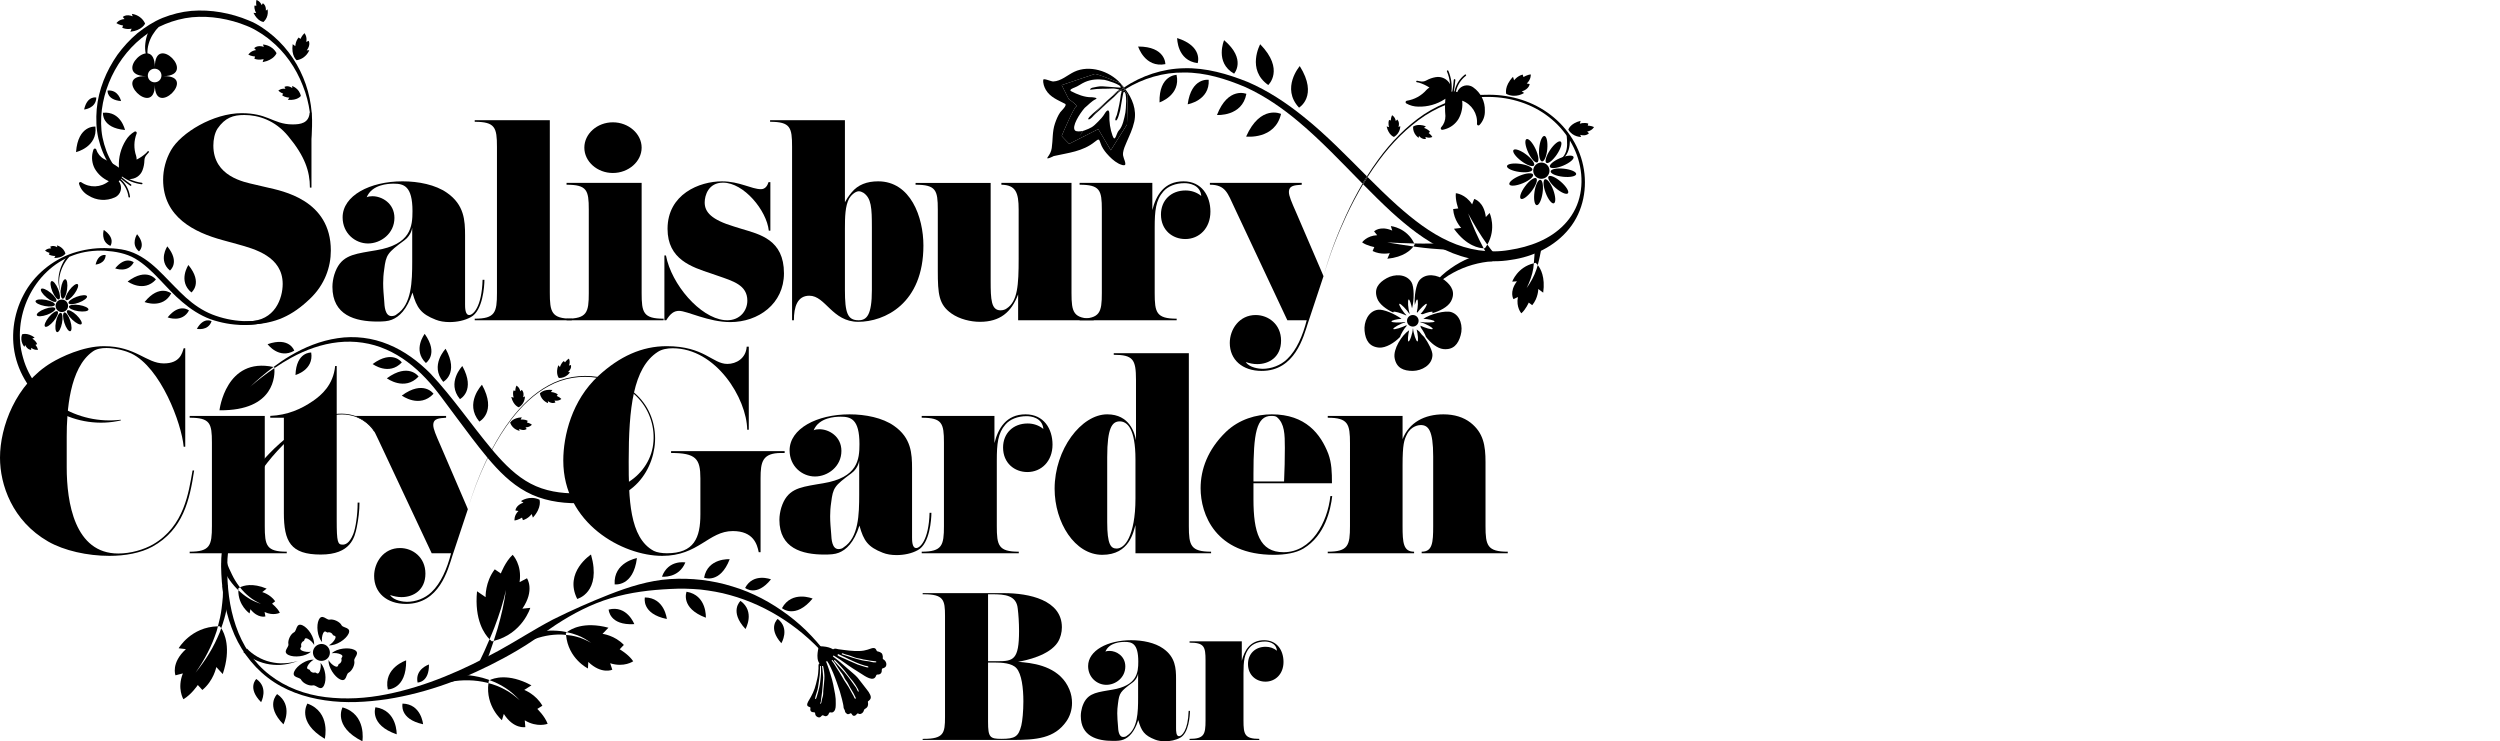 <?xml version="1.0" encoding="UTF-8"?> <svg xmlns="http://www.w3.org/2000/svg" xmlns:xlink="http://www.w3.org/1999/xlink" version="1.1" id="Layer_1" x="0px" y="0px" width="516px" height="153px" viewBox="0 0 516 153" style="enable-background:new 0 0 516 153;" xml:space="preserve"> <g> <defs> <rect id="SVGID_1_" width="329" height="153"></rect> </defs> <clipPath id="SVGID_00000011004200635433883250000005382819510214252962_"> <use xlink:href="#SVGID_1_" style="overflow:visible;"></use> </clipPath> <g style="clip-path:url(#SVGID_00000011004200635433883250000005382819510214252962_);"> <path d="M50.09,66.478c0.316,0.026,0.449-0.175,1.121-0.175c5.617,0,7.136-4.837,7.136-7.694c0-5.659-5.778-7.223-9.288-8.193 l-3.131-0.862c-5.725-1.563-12.259-4.689-12.259-12.45c0-2.048,0.54-4.204,1.62-6.09c2.051-3.611,8.748-7.654,14.581-7.654 c2.538,0,4.158,0.485,5.508,1.024c1.619,0.646,2.915,1.294,5.022,1.294c1.674,0,3.348-0.27,3.51-2.426h0.377V38.72h-0.323 c0-3.341-1.026-6.467-4.483-10.618c-2.7-3.288-6.157-4.366-9.073-4.366c-2.268,0-3.942,0.539-5.508,2.803 c-0.595,0.916-0.864,2.264-0.864,3.504c0,6.414,6.426,7.545,8.479,8.03l2.538,0.594c3.24,0.754,13.231,2.587,13.231,13.043 c0,3.395-1.243,7.061-4.32,9.971c-3.727,3.557-7.123,5.055-12.033,5.295c-0.767,0.037-1.939,0.071-2.571,0.018"></path> <path d="M95.987,62.651c0,0.862,0,2.372,0.864,2.372c0.756,0,2.592-1.564,2.755-7.277h0.378c0,1.294-0.323,6.415-2.807,7.708 c-1.243,0.701-2.862,1.024-4.374,1.024c-1.081,0-2.053-0.162-2.862-0.485c-3.025-1.185-3.943-2.425-4.807-5.605 c-1.133,3.557-2.753,5.013-4.266,5.605c-0.81,0.324-1.782,0.377-2.969,0.377c-4.59,0-9.288-1.294-9.288-7.168 c0-0.862,0.161-1.725,0.378-2.479c1.188-3.826,3.618-4.205,7.345-4.851l1.296-0.216c7.183-1.185,7.506-4.904,7.506-8.085 c0-5.229-1.835-5.66-3.887-5.66c-1.134,0-4.483,0.162-5.563,2.804c0.325-0.162,0.757-0.216,1.188-0.216 c1.944,0,4.536,1.455,4.536,4.474c0,3.234-2.809,5.282-5.455,5.282c-2.646,0-5.239-2.102-5.239-5.39 c0-4.473,5.617-7.438,12.367-7.438c3.294,0,6.804,0.7,9.18,2.371c3.564,2.479,3.727,5.714,3.727,8.786v14.068H95.987z M79.3,55.59 c-0.162,1.079-0.216,1.995-0.216,2.857c0,1.24,0.109,2.371,0.216,3.665c0.054,1.079,0.162,3.126,1.512,3.126 c0.378,0,0.811-0.108,1.081-0.377c3.079-1.995,3.187-6.791,3.187-10.888v-6.953c-0.216,1.294-1.081,2.21-1.621,2.587 C79.948,52.193,79.679,52.57,79.3,55.59L79.3,55.59z"></path> <path d="M118.017,66.1H97.983v-0.323c4.212,0,4.589-1.294,4.589-5.282V30.312c0-3.989-0.378-5.174-4.589-5.174v-0.323h15.499 v35.573c0,3.989,0.323,5.39,4.535,5.39V66.1z"></path> <path d="M136.971,66.1h-20.034v-0.323c4.212,0,4.588-1.294,4.588-5.282V43.247c0-3.989-0.377-5.12-4.588-5.12V37.75h15.498v22.745 c0,3.989,0.324,5.282,4.536,5.282V66.1z M126.495,25.245c3.24,0,5.94,2.371,5.94,5.229s-2.7,5.229-5.94,5.229 c-3.24,0-5.887-2.372-5.887-5.229C120.608,27.617,123.254,25.245,126.495,25.245z"></path> <path d="M149.476,66.067c0.207,0.022,0.413,0.034,0.617,0.034c2.7,0,4.158-2.048,4.158-4.042c0-3.234-2.971-4.042-6.048-5.12 l-1.403-0.485c-4.051-1.347-9.019-2.91-9.019-9.216c0-7.169,6.587-9.809,11.232-9.809c3.618,0,6.102,1.617,8.047,1.617 c0.918,0,1.35-0.754,1.566-1.456h0.377v10.025h-0.323c-0.432-4.15-5.13-9.918-9.451-9.918c-3.025,0-3.781,2.641-3.781,4.096 c0,1.995,1.404,3.557,6.048,4.959l1.566,0.485c3.727,1.131,8.749,2.21,8.749,9.163c0,6.306-5.292,10.079-11.071,10.079 c-4.536,0-8.911-2.317-10.585-2.317c-1.026,0-1.782,0.538-2.646,1.94h-0.377V52.734h0.323 C138.596,58.737,144.468,65.536,149.476,66.067"></path> <path d="M190.593,50.686c0,12.019-8.046,15.738-13.446,15.738c-5.401,0-6.751-5.389-10.098-5.389 c-2.486,0-3.187,2.318-3.187,5.066h-0.378V30.312c0-3.989-0.325-5.174-4.536-5.174v-0.323h15.444v16.924 c0.379-0.647,0.594-1.079,1.404-2.049c1.297-1.563,3.132-2.263,5.454-2.263C187.947,37.426,190.593,44.809,190.593,50.686 L190.593,50.686z M175.256,40.984c-0.81,1.51-0.864,3.826-0.864,6.145v12.72c0,4.743,0.54,6.252,2.809,6.252 c1.674,0,2.755-1.024,2.755-6.252V46.967c0-4.096-0.109-6.036-1.728-7.168c-0.271-0.162-0.649-0.323-0.973-0.323 c-0.756,0-1.673,0.916-1.998,1.509H175.256z"></path> <path d="M206.523,64.052c0.487,0,0.972-0.162,1.243-0.377c2.268-1.456,2.484-4.797,2.484-10.295V43.247 c0-3.504-0.594-5.066-3.564-5.12V37.75h14.472v22.745c0,3.989,0.379,5.282,4.591,5.282V66.1h-15.607v-5.336 c-1.403,3.72-3.779,5.66-7.885,5.66c-1.89,0-4.212-0.539-5.886-1.725c-2.591-1.832-2.808-3.988-2.808-8.785V43.248 c0-3.989-0.378-5.12-4.589-5.12v-0.377h15.498v20.212c0,3.881,0.109,6.09,2.052,6.09L206.523,64.052z"></path> <path d="M240.111,39.528c-1.567,1.778-1.782,3.988-1.782,7.438v13.529c0,3.989,0.323,5.282,4.535,5.282V66.1H222.83v-0.323 c4.212,0,4.589-1.294,4.589-5.282V43.247c0-3.989-0.378-5.12-4.589-5.12V37.75h15.012v5.605c0.756-3.019,2.43-5.929,6.427-5.929 c3.78,0,5.561,3.018,5.561,6.252c0,3.45-2.322,5.66-5.184,5.66c-2.646,0-5.022-1.832-5.022-5.066c0-2.911,2.053-4.959,5.075-4.959 c1.189,0,2.323,0.377,3.242,1.131c-0.216-2.371-2.592-2.64-3.456-2.64C242.649,37.804,241.028,38.45,240.111,39.528 L240.111,39.528z"></path> <path d="M273.171,57.006l-3.198,9.633c-0.918,2.856-2.701,9.917-9.559,9.917c-3.996,0-6.587-2.318-6.587-5.767 c0-2.803,1.944-5.767,5.346-5.767c2.592,0,5.239,1.886,5.239,5.282c0,3.396-2.485,4.851-4.916,4.851 c-0.81,0-1.566-0.162-2.375-0.432c0.756,1.186,2.809,1.402,3.456,1.402c1.836,0,3.727-0.702,5.076-1.995 c1.944-1.832,3.24-4.85,4.051-8.031h-3.998l-10.962-23.338c-1.35-2.856-1.782-4.635-5.022-4.635V37.75h18.955v0.377 c-1.405,0.108-2.646,0.108-2.646,1.509c0,0.809,0.54,2.049,1.512,4.258l5.401,12.559"></path> <path d="M33.806,75.008c3.348,0,3.781-2.102,4.104-3.125h0.325v20.319h-0.325c-0.431-4.85-4.752-16.331-10.8-19.241 c-0.864-0.432-3.079-1.132-5.13-1.132c-1.027,0-2.053,0.162-2.809,0.7C14.311,75.924,13.77,84.925,13.77,90.1v6.359 c0,7.222,1.62,17.787,10.639,17.787c2.592,0,5.292-0.809,7.183-1.886c6.48-3.774,7.344-10.781,8.154-15.253h0.325 c-0.918,6.09-2.268,12.233-8.641,15.737c-2.375,1.295-5.563,1.886-8.857,1.886c-4.536,0-9.342-1.078-12.636-2.963 C2.538,107.51,0,100.071,0,94.466c0-6.361,3.241-15.2,10.639-19.62c1.89-1.131,6.48-3.395,10.8-3.395 C28.028,71.451,30.187,75.008,33.806,75.008L33.806,75.008z"></path> <path d="M59.185,114.193H39.15v-0.324c4.212,0,4.59-1.293,4.59-5.282V91.339c0-3.988-0.378-5.12-4.59-5.12v-0.377h15.499v22.744 c0,3.99,0.325,5.282,4.536,5.282V114.193L59.185,114.193z"></path> <path d="M58.59,105.838V86.219h-2.809v-0.377c3.564-0.162,6.373-1.402,8.803-3.073c1.728-1.185,4.212-3.288,4.59-7.222h0.323v31.8 c0,4.634,0.216,5.066,1.243,5.066c0.431,0,1.35-0.162,2.159-2.157c0.487-1.185,0.918-3.934,0.918-6.521h0.378 c0,1.67-0.216,3.395-0.541,5.012c-0.431,2.157-1.241,5.713-7.452,5.713s-7.614-2.639-7.614-8.624L58.59,105.838z"></path> <path d="M96.565,105.099l-3.198,9.632c-0.918,2.857-2.7,9.918-9.558,9.918c-3.996,0-6.588-2.318-6.588-5.768 c0-2.802,1.944-5.767,5.346-5.767c2.592,0,5.239,1.887,5.239,5.282c0,3.395-2.484,4.85-4.915,4.85c-0.81,0-1.566-0.162-2.376-0.43 c0.756,1.185,2.809,1.401,3.456,1.401c1.836,0,3.727-0.701,5.076-1.995c1.945-1.832,3.24-4.85,4.051-8.03h-3.997L78.139,90.854 c-0.507-1.071-0.841-1.759-1.133-2.289c-0.115-0.209-0.299-0.351-0.455-0.524c-0.506-0.56-1.145-1.007-1.744-1.42l-1.558-0.779 h18.823v0.377c-1.405,0.108-2.646,0.108-2.646,1.509c0,0.809,0.54,2.049,1.512,4.259l5.401,12.557"></path> <path d="M156.602,113.977c-0.325-1.617-1.081-4.366-5.346-4.366c-5.023,0-7.075,5.12-14.581,5.12 c-8.154,0-20.413-6.683-20.413-19.673c0-5.12,1.783-12.451,7.236-17.464c4.374-4.042,9.019-6.145,14.095-6.145 c7.777,0,9.451,3.665,12.53,3.665c1.835,0,3.834-1.132,3.996-3.557h0.431v17.14h-0.324c-0.108-6.467-6.427-16.816-15.39-16.816 c-1.134,0-2.269,0.216-3.078,0.755c-5.076,3.288-5.995,11.589-5.995,22.584c0,7.492,0.109,15.792,5.184,18.487 c0.648,0.324,1.674,0.486,2.701,0.486c5.617,0,6.912-3.181,6.912-8.031v-7.438c0-4.043-0.918-5.229-6.048-5.229v-0.378h23.438 v0.378h-0.702c-3.889,0-4.266,1.832-4.266,5.229v15.253H156.602L156.602,113.977z"></path> <path d="M188.245,110.743c0,0.862,0,2.371,0.864,2.371c0.756,0,2.592-1.563,2.754-7.277h0.378c0,1.295-0.323,6.415-2.807,7.709 c-1.243,0.7-2.863,1.023-4.374,1.023c-1.081,0-2.053-0.161-2.863-0.485c-3.025-1.186-3.943-2.425-4.807-5.606 c-1.133,3.557-2.753,5.014-4.266,5.606c-0.81,0.325-1.782,0.377-2.969,0.377c-4.591,0-9.288-1.293-9.288-7.167 c0-0.862,0.161-1.725,0.377-2.48c1.189-3.827,3.619-4.204,7.345-4.851l1.296-0.214c7.183-1.186,7.506-4.906,7.506-8.085 c0-5.229-1.835-5.66-3.887-5.66c-1.134,0-4.483,0.162-5.563,2.803c0.325-0.162,0.758-0.216,1.189-0.216 c1.944,0,4.536,1.456,4.536,4.474c0,3.235-2.809,5.282-5.455,5.282s-5.239-2.102-5.239-5.39c0-4.473,5.617-7.438,12.368-7.438 c3.294,0,6.804,0.7,9.18,2.371c3.564,2.479,3.727,5.715,3.727,8.786v14.068H188.245z M171.558,103.682 c-0.162,1.079-0.216,1.995-0.216,2.857c0,1.239,0.108,2.371,0.216,3.664c0.054,1.079,0.162,3.127,1.512,3.127 c0.378,0,0.811-0.108,1.08-0.378c3.079-1.993,3.188-6.79,3.188-10.887v-6.953c-0.217,1.293-1.081,2.209-1.621,2.587 c-3.511,2.586-3.78,2.963-4.158,5.983H171.558z"></path> <path d="M207.522,87.621c-1.566,1.779-1.782,3.988-1.782,7.438v13.528c0,3.99,0.323,5.282,4.535,5.282v0.325h-20.034v-0.325 c4.212,0,4.589-1.293,4.589-5.282V91.34c0-3.988-0.377-5.12-4.589-5.12v-0.377h15.012v5.605c0.756-3.018,2.43-5.929,6.427-5.929 c3.78,0,5.561,3.019,5.561,6.252c0,3.45-2.322,5.659-5.184,5.659c-2.646,0-5.022-1.832-5.022-5.066 c0-2.911,2.053-4.958,5.076-4.958c1.188,0,2.322,0.377,3.241,1.132c-0.216-2.373-2.592-2.641-3.456-2.641 C210.06,85.896,208.44,86.542,207.522,87.621L207.522,87.621z"></path> <path d="M234.36,114.193v-5.821c-0.432,1.347-1.188,6.143-6.858,6.143s-9.829-6.683-9.829-13.635 c0-8.138,5.508-15.361,10.855-15.361c4.644,0,5.67,3.881,5.941,5.336V78.404c0-4.204-0.594-5.174-4.591-5.174v-0.323h15.499v35.68 c0,3.99,0.378,5.282,4.59,5.282v0.324H234.36L234.36,114.193z M230.471,113.222c0.811,0,1.783-0.592,2.539-2.21 c0.756-1.617,1.35-4.204,1.35-8.138v-8.032c0-3.234-0.432-5.174-1.026-6.305c-0.648-1.24-1.512-1.564-2.214-1.564 c-1.566,0-2.592,1.295-2.592,7.385v13.42C228.528,112.415,229.284,113.223,230.471,113.222L230.471,113.222z"></path> <path d="M258.714,99.748v3.288c0,6.845,1.241,10.941,6.21,10.941c5.779,0,9.073-6.145,9.667-11.589h0.378 c-0.325,2.803-1.459,8.139-5.94,10.834c-1.514,0.917-3.781,1.293-6.103,1.293c-12.096,0-15.121-8.408-15.121-13.744 c0-3.88,1.459-7.976,5.239-11.641c2.7-2.587,6.264-3.611,9.451-3.611c7.02,0,10.099,4.096,11.665,8.139 c0.701,1.939,0.755,3.772,0.755,6.09h-16.2H258.714z M258.714,97.808v1.563h6.317c0.109-2.102,0.162-4.904,0.162-6.899 c0-2.857-0.054-5.013-1.619-6.361c-0.217-0.214-0.648-0.269-1.189-0.269C259.307,85.842,258.714,89.561,258.714,97.808z"></path> <path d="M274.048,85.842h15.444v4.797c1.351-3.45,4.537-5.12,8.426-5.12c2.268,0,4.158,0.593,5.616,1.725 c2.646,2.102,3.077,4.69,3.077,8.14v13.204c0,3.99,0.379,5.282,4.591,5.282v0.324h-17.767v-0.324c2.214,0,2.376-1.832,2.376-5.282 v-14.39c0-5.444-1.027-6.469-2.592-6.469c-0.325,0-1.944,0.162-2.809,1.886c-0.594,1.186-0.918,2.049-0.918,6.415v12.557 c0,3.45,0.162,5.282,2.377,5.282v0.324h-17.821v-0.324c4.212,0,4.59-1.293,4.59-5.282V91.502c0-3.988-0.378-5.282-4.59-5.282 V85.842L274.048,85.842z"></path> <path d="M64.134,29.15c0.277-3.926-0.172-7.912-1.655-11.522c-1.4-3.621-3.685-6.905-6.686-9.326 c-0.362-0.317-0.746-0.607-1.146-0.874c-0.394-0.275-0.778-0.564-1.201-0.794c-0.82-0.516-1.629-0.952-2.541-1.304 c-1.78-0.735-3.658-1.246-5.555-1.559c-1.899-0.307-3.83-0.387-5.735-0.213c-1.904,0.195-3.76,0.689-5.52,1.408 c-7.107,2.9-12.092,10.089-13.074,17.676c-0.211,1.903-0.233,3.846,0.139,5.735c0.395,1.873,1.038,3.715,2.066,5.352 c2.01,3.324,1.721,3.701-0.57,0.368c-1.137-1.669-1.873-3.585-2.352-5.543c-0.455-1.976-0.5-4.017-0.341-6.028 c0.37-4.039,1.962-7.892,4.27-11.208c1.193-1.637,2.569-3.14,4.122-4.455c1.594-1.258,3.31-2.392,5.208-3.17 c1.898-0.754,3.897-1.261,5.929-1.446c2.032-0.166,4.074-0.058,6.067,0.287c1.993,0.35,3.945,0.906,5.806,1.697 c1.899,0.747,3.59,1.967,5.114,3.265c3.065,2.644,5.327,6.129,6.634,9.902c1.306,3.781,1.61,7.858,1.022,11.754H64.134z"></path> <path d="M62.679,62.737c-3.537,2.69-7.972,4.457-12.552,4.341c-2.281-0.027-4.527-0.442-6.701-1.198 c-2.161-0.803-4.11-2.092-5.828-3.57c-3.478-2.919-5.988-6.745-9.711-8.941c-1.841-1.077-4.042-1.463-6.235-1.622 c-2.189-0.089-4.424,0.158-6.485,0.929c-4.171,1.475-7.463,4.813-9.294,8.693C4.02,65.256,3.559,69.79,4.771,73.88 c1.127,4.119,3.936,7.699,7.59,9.979c3.659,2.279,8.138,3.314,12.559,2.777l0.024,0.136c-4.36,1.025-9.185,0.363-13.174-1.922 c-1.989-1.135-3.82-2.61-5.255-4.43c-1.427-1.82-2.508-3.916-3.148-6.142c-1.279-4.466-0.65-9.375,1.493-13.415 c2.119-4.09,5.894-7.164,10.152-8.622c2.142-0.697,4.395-1.073,6.653-1.034c1.127,0.007,2.264,0.082,3.378,0.262 c1.141,0.181,2.254,0.555,3.287,1.074c2.079,1.042,3.789,2.61,5.356,4.201c1.584,1.587,3.071,3.219,4.689,4.68 c1.62,1.452,3.421,2.691,5.426,3.484c1.997,0.781,4.179,1.264,6.348,1.362c4.374,0.24,8.737-1.215,12.447-3.643L62.679,62.737 L62.679,62.737z"></path> <path d="M77.23,89.088c-1.111-1.757-3.011-3.024-5.077-3.396c-2.079-0.403-4.225,0.053-6.16,0.838 c-1.963,0.773-3.716,1.979-5.345,3.3c-1.633,1.323-3.103,2.839-4.461,4.431c-2.702,3.2-4.96,6.76-6.613,10.569 c-1.681,3.795-2.661,7.903-2.67,12.043c-0.037,4.172,0.417,8.381,1.775,12.321c1.336,3.925,3.669,7.578,6.993,10.12 c3.296,2.561,7.363,4.067,11.52,4.571c4.165,0.515,8.413,0.261,12.529-0.565c8.263-1.632,16.034-5.083,23.379-9.119 c3.682-2.03,7.183-4.314,10.999-6.318c3.835-1.908,7.72-3.633,11.694-5.195c3.966-1.546,8.14-2.887,12.494-3.167 c4.337-0.271,8.743,0.223,12.893,1.524c4.172,1.238,8.043,3.338,11.481,5.913c1.724,1.289,3.335,2.717,4.801,4.279 c1.468,1.555,2.842,3.2,3.966,5.019l-0.174,0.115c-5.365-6.499-12.626-11.36-20.594-13.548c-1.986-0.569-4.029-0.9-6.075-1.144 c-2.055-0.177-4.12-0.241-6.183-0.117c-4.114,0.196-8.303,0.676-12.339,1.906c-4.039,1.212-7.818,3.186-11.336,5.487l-5.229,3.585 c-1.784,1.174-3.626,2.261-5.507,3.276c-7.502,4.076-15.63,7.165-24.097,8.494c-4.227,0.618-8.546,0.874-12.794,0.24 c-4.222-0.616-8.427-2.037-11.849-4.693c-3.427-2.622-5.998-6.297-7.465-10.343c-1.507-4.042-2.08-8.363-2.149-12.638 c-0.046-8.714,3.927-17.103,9.89-23.208c1.482-1.547,3.096-2.96,4.806-4.239c1.707-1.28,3.568-2.377,5.563-3.138 c1.983-0.767,4.171-1.151,6.284-0.751c2.1,0.41,4.034,1.642,5.229,3.446L77.23,89.088L77.23,89.088z"></path> <path d="M291.656,26.151c0,0,0.862-0.744,2.648-0.088l-0.398,0.343c0,0,0.75,0.163,1.248,0.803l-0.282,0.243 c0,0,0.517,0.363,0.764,0.815c0,0-0.6,0.345-1.429-0.01l0.095,0.41c0,0-0.685,0.246-1.431-0.615l-0.06,0.399 c0,0-1.221-0.739-1.154-2.301L291.656,26.151z"></path> <path d="M287.718,28.263c0,0-1.095-0.315-1.518-2.167l0.505,0.145c0,0-0.272-0.715-0.006-1.481l0.358,0.103 c0,0,0.022-0.631,0.267-1.084c0,0,0.617,0.313,0.771,1.201l0.293-0.303c0,0,0.58,0.44,0.264,1.532l0.368-0.168 C289.02,26.042,289.065,27.466,287.718,28.263L287.718,28.263z"></path> <path d="M107.09,84.067c0,0-1.102-0.291-1.567-2.132l0.509,0.134c0,0-0.288-0.709-0.039-1.481l0.36,0.095 c0,0,0.008-0.632,0.243-1.09c0,0,0.623,0.3,0.798,1.183l0.286-0.309c0,0,0.59,0.427,0.298,1.527l0.364-0.175 C108.342,81.818,108.419,83.24,107.09,84.067L107.09,84.067z"></path> <path d="M115.353,78.019c0,0-0.757-0.851-0.123-2.641l0.35,0.393c0,0,0.153-0.75,0.789-1.255l0.247,0.278 c0,0,0.357-0.521,0.807-0.774c0,0,0.353,0.594,0.008,1.426l0.41-0.1c0,0,0.254,0.681-0.598,1.437l0.4,0.055 C117.643,76.837,116.919,78.065,115.353,78.019L115.353,78.019z"></path> <path d="M105.291,87.247c0,0,0.504-1.02,2.405-1.108l-0.233,0.471c0,0,0.754-0.141,1.462,0.256l-0.166,0.333 c0,0,0.619,0.133,1.022,0.455c0,0-0.418,0.55-1.32,0.545l0.247,0.341c0,0-0.536,0.492-1.558-0.011l0.1,0.391 C107.25,88.918,105.838,88.711,105.291,87.247L105.291,87.247z"></path> <path d="M111.355,103.133c0,0,0.545,1.606-1.365,3.698l-0.252-0.74c0,0-0.646,0.941-1.811,1.267l-0.178-0.525 c0,0-0.793,0.51-1.557,0.596c0,0-0.14-1.02,0.816-1.964l-0.621-0.1c0,0,0.046-1.082,1.655-1.627l-0.518-0.307 C107.524,103.431,109.232,102.164,111.355,103.133z"></path> <path d="M61.231,12.432c0,0-1.172-0.888-0.819-3.315l0.541,0.41c0,0,0.006-0.989,0.684-1.787l0.383,0.291 c0,0,0.321-0.749,0.828-1.182c0,0,0.596,0.664,0.368,1.804l0.494-0.229c0,0,0.494,0.799-0.396,1.969l0.521-0.03 C63.835,10.363,63.225,12.099,61.231,12.432L61.231,12.432z"></path> <path d="M57.075,10.971c0,0-0.456,1.396-2.869,1.858l0.21-0.645c0,0-0.938,0.319-1.915-0.059l0.149-0.456 c0,0-0.815-0.057-1.389-0.393c0,0,0.433-0.78,1.587-0.939l-0.378-0.391c0,0,0.595-0.727,1.993-0.272l-0.2-0.481 C54.262,9.194,56.105,9.2,57.075,10.971L57.075,10.971z"></path> <path d="M62.096,19.798c0,0-0.68,0.993-2.684,0.803l0.314-0.458c0,0-0.81,0.036-1.493-0.485l0.222-0.325 c0,0-0.628-0.232-1.002-0.628c0,0,0.52-0.514,1.464-0.375l-0.208-0.394c0,0,0.635-0.436,1.63,0.243l-0.047-0.424 C60.293,17.756,61.741,18.183,62.096,19.798L62.096,19.798z"></path> <path d="M54.396,4.531c0,0-1.204-0.068-2.077-1.878l0.556,0.031c0,0-0.449-0.674-0.355-1.526l0.394,0.022 c0,0-0.125-0.656,0.021-1.181c0,0,0.709,0.179,1.078,1.057l0.231-0.381c0,0,0.702,0.317,0.634,1.519l0.339-0.259 C55.217,1.936,55.599,3.395,54.396,4.531z"></path> <path d="M29.948,4.865c0,0-0.559,1.386-3.04,1.69l0.258-0.64c0,0-0.973,0.259-1.94-0.191l0.183-0.453c0,0-0.823-0.114-1.383-0.494 c0,0,0.493-0.762,1.675-0.845l-0.357-0.422c0,0,0.653-0.697,2.042-0.14l-0.17-0.502c0,0,1.87,0.132,2.733,1.995V4.865z"></path> <path d="M111.426,81.21c0,0,0.672-0.941,2.594-0.722l-0.311,0.435c0,0,0.78-0.019,1.425,0.494l-0.219,0.307 c0,0,0.598,0.234,0.95,0.622c0,0-0.509,0.484-1.413,0.333l0.192,0.382c0,0-0.618,0.407-1.561-0.264l0.036,0.408 C113.119,83.205,111.736,82.767,111.426,81.21z"></path> <path d="M4.539,69.023c0,0,1.049-0.49,2.614,0.644l-0.484,0.226c0,0,0.688,0.365,0.997,1.129l-0.343,0.16 c0,0,0.406,0.497,0.522,1.008c0,0-0.682,0.172-1.394-0.404l-0.021,0.427c0,0-0.738,0.05-1.23-0.996l-0.169,0.374 C5.032,71.591,4.043,70.532,4.539,69.023L4.539,69.023z"></path> <path d="M13.509,52.322c0,0-0.523,0.934-2.315,0.926l0.241-0.432c0,0-0.715,0.096-1.362-0.311l0.171-0.306 c0,0-0.575-0.156-0.939-0.477c0,0,0.42-0.497,1.268-0.449l-0.216-0.333c0,0,0.528-0.437,1.465,0.085l-0.075-0.372 c0,0,1.318,0.263,1.762,1.667L13.509,52.322z"></path> <path d="M310.89,19.385c0,0-0.491-1.557,1.392-3.53l0.226,0.719c0,0,0.642-0.893,1.771-1.181l0.16,0.509 c0,0,0.774-0.473,1.511-0.54c0,0,0.113,0.985-0.827,1.872l0.595,0.109c0,0-0.067,1.041-1.627,1.531l0.492,0.306 C314.583,19.179,312.912,20.362,310.89,19.385z"></path> <path d="M323.703,26.766c0,0,0.354-1.295,2.537-1.826l-0.164,0.598c0,0,0.842-0.333,1.752-0.032l-0.115,0.423 c0,0,0.746,0.016,1.287,0.297c0,0-0.361,0.732-1.407,0.929l0.363,0.34c0,0-0.511,0.691-1.809,0.338l0.204,0.43 C326.351,28.262,324.668,28.339,323.703,26.766z"></path> <path style="fill-rule:evenodd;clip-rule:evenodd;" d="M132.412,82.568c-2.246-2.727-5.636-4.281-9.072-4.778 c-3.447-0.552-7.077,0.046-10.126,1.748c-3.076,1.662-5.596,4.171-7.708,6.91c-1.51,1.979-2.818,4.101-3.983,6.297 c-4.269-5.086-7.992-10.642-12.671-15.631c-2.482-2.507-5.387-4.679-8.698-6.026c-3.292-1.372-6.966-1.824-10.467-1.285 c-3.509,0.513-6.824,1.86-9.818,3.643c-1.192,0.699-2.324,1.483-3.426,2.305c0.057,0.012,0.111,0.019,0.168,0.032 c0,0,0.01,0.073,0.021,0.199c1.124-0.764,2.272-1.491,3.463-2.139c3.019-1.651,6.31-2.839,9.698-3.206 c3.381-0.371,6.829,0.124,9.917,1.497c3.101,1.349,5.821,3.477,8.149,5.942c1.178,1.234,2.234,2.543,3.269,3.937l3.098,4.164 c2.071,2.776,4.127,5.573,6.377,8.272c0.012,0.015,0.025,0.029,0.037,0.044c-0.144,0.296-0.298,0.587-0.438,0.886 c-1.46,3.142-2.699,6.391-3.639,9.725c0.955-3.33,2.211-6.57,3.685-9.703c0.138-0.29,0.289-0.574,0.431-0.861 c2.227,2.645,4.74,5.238,7.945,6.973c3.239,1.769,6.969,2.368,10.519,2.352c1.803-0.025,3.518-0.062,5.36-0.398 c1.808-0.339,3.575-1.037,5.092-2.092c3.121-2.059,4.955-5.507,5.469-8.951c0.531-3.466-0.386-7.159-2.654-9.851L132.412,82.568z M134.713,92.359c-0.632,3.388-3.013,6.232-5.931,7.649c-1.466,0.723-3.029,1.173-4.632,1.45 c-1.585,0.223-3.349,0.348-5.012,0.371c-3.363,0.051-6.707-0.466-9.611-2.007c-2.911-1.529-5.334-3.946-7.553-6.535 c-0.138-0.161-0.27-0.327-0.406-0.49c1.177-2.196,2.498-4.315,4.019-6.289c2.119-2.722,4.642-5.205,7.7-6.837 c3.033-1.671,6.614-2.241,10.024-1.681c3.397,0.51,6.719,2.059,8.904,4.739C134.4,85.372,135.348,88.998,134.713,92.359 L134.713,92.359z"></path> <path style="fill-rule:evenodd;clip-rule:evenodd;" d="M56.444,75.747c-9.86-2.12-11.144,8.935-11.144,8.935 c11.546,0.135,11.439-7.385,11.333-8.703c-1.734,1.178-3.401,2.464-4.993,3.839C53.156,78.371,54.758,77.004,56.444,75.747z"></path> <path d="M234.912,9.605c0,0,1.384,4.45,5.617,3.634C240.529,13.239,240.615,9.598,234.912,9.605z"></path> <path d="M242.966,7.853c0,0-0.047,4.659,4.233,5.176C247.199,13.029,248.398,9.588,242.966,7.853z"></path> <path d="M239.325,21.137c0,0,4.427-1.478,3.518-5.684C242.843,15.453,239.195,15.447,239.325,21.137z"></path> <path d="M245.139,21.527c0,0,4.582-0.773,4.336-5.051C249.475,16.477,245.886,15.911,245.139,21.527z"></path> <path d="M251.182,23.736c0,0,5.204,0.365,6.07-4.366C257.252,19.37,253.487,17.805,251.182,23.736z"></path> <path d="M257.197,28.187c0,0,5.952,0.706,7.206-4.675C264.403,23.512,260.169,21.508,257.197,28.187z"></path> <path d="M161.27,132.765c0,0,1.842-3.026-0.755-5.021C160.515,127.744,158.395,129.528,161.27,132.765z"></path> <path d="M167.723,123.544c0,0-4.274-1.757-6.325,1.981C161.398,125.525,164.127,127.89,167.723,123.544z"></path> <path d="M159.127,119.576c0,0-3.647-1.429-5.332,1.768C153.795,121.344,156.141,123.31,159.127,119.576z"></path> <path d="M150.612,115.418c0,0-4.541-0.308-5.286,3.82C145.326,119.238,148.613,120.596,150.612,115.418z"></path> <path d="M141.458,116.088c0,0-3.512-0.644-4.826,2.934C136.632,119.022,140.085,119.443,141.458,116.088z"></path> <path d="M130.92,128.823c0,0-1.489-3.971-5.294-3.01C125.626,125.813,125.738,129.126,130.92,128.823z"></path> <path d="M81.874,151.564c0,0,0.154-4.945-4.38-5.589C77.495,145.975,76.146,149.602,81.874,151.564z"></path> <path d="M83.828,136.299c0,0-4.714,1.53-3.786,6.006C80.042,142.305,83.917,142.343,83.828,136.299z"></path> <path d="M88.536,137.147c0,0-2.925,0.95-2.349,3.727C86.187,140.874,88.592,140.898,88.536,137.147z"></path> <path d="M87.324,149.484c0,0-0.364-4.173-4.24-4.264C83.084,145.22,82.312,148.403,87.324,149.484z"></path> <path d="M74.797,153c0,0,0.932-5.576-4.104-6.997C70.694,146.003,68.611,149.904,74.797,153z"></path> <path d="M67.035,152.491c0,0,1.333-5.494-3.586-7.274C63.449,145.217,61.089,148.957,67.035,152.491z"></path> <path d="M58.499,149.501c0,0,2.097-3.92-1.297-6.239C57.201,143.262,54.669,145.646,58.499,149.501z"></path> <path d="M53.895,144.934c0,0,1.609-3.01-0.995-4.79C52.9,140.144,50.956,141.974,53.895,144.934z"></path> <path d="M131.463,115.189c0,0-4.889,0.857-4.597,5.425C126.866,120.614,130.703,121.194,131.463,115.189z"></path> <path d="M121.984,114.453c0,0-5.625,3.642-2.846,9.166C119.138,123.619,124.215,122.319,121.984,114.453z"></path> <path d="M99.479,79.412c0,0-3.692,3.828-0.547,7.601C98.932,87.013,102.624,85.095,99.479,79.412z"></path> <path d="M87.658,68.909c0,0-2.56,3.331,0.245,6.015C87.903,74.924,90.631,73.092,87.658,68.909z"></path> <path d="M76.91,75.133c0,0,3.375,2.504,6.022-0.334C82.932,74.799,81.057,72.104,76.91,75.133z"></path> <path d="M55.229,71.04c0,0,2.349,3.173,5.507,1.342C60.735,72.382,59.786,69.446,55.229,71.04z"></path> <path d="M26.347,58.109c0,0,3.31,2.377,5.833-0.415C32.18,57.694,30.32,55.109,26.347,58.109z"></path> <path d="M38.885,54.698c0,0-2.203,3.31,0.618,5.665C39.503,60.363,41.961,58.458,38.885,54.698z"></path> <path d="M34.531,50.845c0,0-1.941,2.918,0.545,4.993C35.076,55.839,37.243,54.16,34.531,50.845z"></path> <path d="M28.294,48.339c0,0-1.378,2.072,0.387,3.545C28.681,51.884,30.22,50.692,28.294,48.339z"></path> <path d="M21.416,47.459c0,0-0.738,2.375,1.371,3.293C22.787,50.753,23.928,49.177,21.416,47.459z"></path> <path d="M23.77,55.393c0,0,2.612,1.04,3.835-1.248C27.604,54.145,25.928,52.725,23.77,55.393z"></path> <path d="M19.73,54.606c0,0,1.991-0.121,2.083-1.957C21.813,52.649,20.308,52.243,19.73,54.606z"></path> <path d="M29.839,62.34c0,0,3.742,1.497,5.499-1.78C35.338,60.561,32.939,58.521,29.839,62.34z"></path> <path d="M34.598,65.507c0,0,2.998,1.199,4.406-1.426C39.004,64.081,37.081,62.447,34.598,65.507z"></path> <path d="M40.63,67.871c0,0,2.334,0.51,3.04-1.578C43.671,66.293,42.068,65.335,40.63,67.871z"></path> <path d="M25.799,26.829c0,0-0.844-3.928-4.542-3.554C21.256,23.275,20.901,26.395,25.799,26.829z"></path> <path d="M24.986,20.864c0,0-0.517-2.405-2.782-2.176C22.204,18.687,21.986,20.598,24.986,20.864z"></path> <path d="M17.363,22.605c0,0,2.456-0.206,2.516-2.478C19.879,20.128,18.007,19.67,17.363,22.605z"></path> <path d="M15.693,31.395c0,0,4.498-1.041,3.997-5.268C19.69,26.126,16.097,25.779,15.693,31.395z"></path> <path d="M60.987,77.4c0,0,3.814-1.038,3.246-4.638C64.233,72.762,61.148,72.583,60.987,77.4z"></path> <path d="M79.846,78.08c0,0,3.668,2.722,6.545-0.363C86.391,77.717,84.353,74.787,79.846,78.08z"></path> <path d="M82.932,81.641c0,0,3.668,2.722,6.545-0.363C89.477,81.278,87.438,78.349,82.932,81.641z"></path> <path d="M91.973,71.984c0,0-3.319,3.44-0.491,6.83C91.481,78.814,94.799,77.09,91.973,71.984z"></path> <path d="M95.425,75.548c0,0-3.319,3.44-0.492,6.83C94.933,82.378,98.251,80.654,95.425,75.548z"></path> <path d="M153.87,129.829c0,0,2.048-3.569-1.027-5.807C152.843,124.022,150.435,126.157,153.87,129.829z"></path> <path d="M145.686,127.493c0,0,0.264-4.644-3.98-5.359C141.706,122.134,140.35,125.51,145.686,127.493z"></path> <path d="M137.635,127.759c0,0-0.44-4.403-4.535-4.447C133.1,123.312,132.327,126.684,137.635,127.759z"></path> <path d="M252.655,8.29c0,0-1.989,4.621,2.06,6.914C254.715,15.203,257.343,12.273,252.655,8.29z"></path> <path d="M260.103,9.131c0,0-2.872,5.251,1.665,8.416C261.768,17.547,265.207,14.371,260.103,9.131z"></path> <path d="M268.271,13.641c0,0-3.918,4.527-0.152,8.577C268.119,22.219,272.152,19.838,268.271,13.641z"></path> <path d="M177.041,139.91c-0.377-0.489-1.573-1.424-2.048-1.863c-0.618-0.572-1.286-1.105-1.949-1.681 c-0.299-0.258-0.631-0.477-0.943-0.725c-0.227-0.18-0.461-0.457-0.776-0.492c-0.289-0.029-0.77,0.6-0.754,0.875 c0.02,0.343,0.371,0.729,0.522,1.022c0.324,0.629,0.621,1.237,0.884,1.874c0.537,1.29,0.951,2.546,1.354,3.746 c0.184,0.56,0.797,2.848,0.778,3.305c-0.01,0.294,0.283,0.529,0.292,0.8c0.009,0.238,0.223,0.438,0.406,0.567 c0.204,0.149,0.44,0.055,0.683-0.094c0.232-0.142,0.358,0.247,0.447,0.344c0.145,0.16,0.332,0.235,0.634,0.067 c0.154-0.086,0.362-0.45,0.497-0.409c0.203,0.059,0.303,0.192,0.58,0.101c0.221-0.071,0.438-0.245,0.548-0.444 c0.201-0.356,0.023-0.418,0.454-0.662c0.252-0.143,0.415-0.35,0.477-0.587c0.061-0.224,0.068-0.461,0.021-0.659 c-0.063-0.257,0.014-0.217,0.246-0.426c0.446-0.372,0.384-0.777,0.224-1.144c-0.178-0.403-0.419-0.773-0.706-1.107L177.041,139.91 L177.041,139.91z M173.42,138.531c0.222,0.278,0.448,0.545,0.615,0.854c0.185,0.347,0.292,0.711,0.541,1.004 c0.426,0.508,0.678,1.208,1.012,1.735c0.398,0.628,0.753,1.25,1.021,1.868c0.111,0.254-0.135,0.344-0.241,0.093 c-0.121-0.291-0.269-0.574-0.438-0.855c-0.351-0.573-0.641-1.255-1.066-1.854c-0.781-1.093-1.401-2.405-2.251-3.621 c-0.198-0.283-0.353-0.605-0.553-0.883c-0.068-0.096-0.228-0.336-0.375-0.498c-0.04-0.046-0.021-0.123,0.043-0.144 c0.034-0.013,0.066-0.024,0.068-0.021c0.18,0.217,0.358,0.436,0.533,0.657c0.176,0.236,0.897,1.426,1.091,1.664V138.531z M176.999,142.062c0.045,0.074,0.363,0.636,0.187,0.703c-0.137,0.062-0.395-0.684-0.466-0.784 c-0.746-1.022-1.513-2.16-2.452-3.258c-0.541-0.631-1.554-1.641-2.11-2.308l-0.004-0.005c-0.071-0.09,0.05-0.216,0.145-0.151 c0.037,0.025,0.076,0.052,0.113,0.077c0.43,0.404,1.22,1.282,1.594,1.718c0.725,0.842,1.314,1.776,2.007,2.519 c0.007,0.011,0.011,0.016,0.017,0.019C176.417,141.067,176.707,141.571,176.999,142.062L176.999,142.062z"></path> <path d="M174.148,134.147c-0.371-0.046-0.755-0.082-1.134-0.15c-0.307-0.056-0.616-0.213-0.939-0.049 c-0.231,0.117-0.527,0.627-0.547,0.88c-0.02,0.29,0.487,0.439,0.675,0.553c0.686,0.409,1.354,0.86,1.98,1.317 c1.221,0.893,2.439,1.662,3.591,2.372c0.665,0.413,2.58,1.853,3.052,0.378c0.1-0.315,0.332-0.19,0.558-0.236 c0.278-0.057,0.496-0.209,0.589-0.546c0.045-0.157-0.008-0.626,0.134-0.68c0.237-0.087,0.431-0.135,0.624-0.311 c-0.008,0.01,0.002,0.002,0.054-0.05c0.007-0.013,0.012-0.016,0.013-0.021c0.34-0.504,0.038-1.196-0.386-1.452 c-0.304-0.184-0.197-0.248-0.194-0.607c0-0.204-0.109-0.61-0.262-0.736c-0.21-0.172-0.411-0.272-0.642-0.32 c-0.283-0.054-0.317-0.037-0.467-0.378c-0.229-0.512-0.779-0.364-1.091-0.251c-0.461,0.171-0.924,0.321-1.469,0.422 c-0.584,0.106-1.225,0.107-1.878,0.086c-0.722-0.02-1.489-0.125-2.26-0.219L174.148,134.147z M179.234,137.636 c0.114,0.264-0.523,0.051-0.575,0.037c-0.553-0.14-1.094-0.347-1.666-0.525c-0.28-0.079-3.26-1.458-3.882-1.717 c-0.082-0.06-0.162-0.121-0.238-0.184c-0.028-0.023-0.031-0.065-0.005-0.095c0.029-0.036,0.061-0.074,0.093-0.112 c0.02-0.027,0.056-0.037,0.088-0.02c0.545,0.283,1.119,0.514,1.644,0.776c1.322,0.656,2.605,1.257,3.866,1.607 C178.717,137.448,179.153,137.447,179.234,137.636L179.234,137.636z M178.188,136.113c0.301,0.064,0.604,0.069,0.892,0.142 c0.554,0.142,1.13,0.156,1.654,0.239c0.098,0.016,0.255,0.176,0.069,0.206c-0.242,0.042-0.619,0.021-0.865-0.059 c-0.574-0.192-1.238-0.186-1.878-0.323c-1.35-0.291-2.762-0.776-4.261-1.256c0,0-0.001-0.002-0.004,0 c-0.083-0.027-0.082-0.141,0.002-0.178c0.04-0.016,0.075-0.038,0.109-0.062c0.432,0.258,1.093,0.34,1.513,0.504 c0.614,0.238,1.349,0.539,1.963,0.596C177.663,135.946,177.922,136.056,178.188,136.113L178.188,136.113z"></path> <path d="M171.429,139.228c-0.242-0.735-0.45-1.482-0.748-2.223c-0.11-0.275-0.18-0.665-0.538-0.716 c-0.227-0.031-0.29,0.128-0.445,0.258c-0.172,0.146-0.405,0.21-0.572,0.356c-0.303,0.252-0.151,0.708-0.185,1.023 c-0.035,0.347-0.047,0.694-0.076,1.032c-0.067,0.765-0.279,1.47-0.439,2.17c-0.308,1.345-0.889,2.47-1.459,3.394 c-0.147,0.245-0.69,1.076-0.103,1.313c0.34,0.142,0.467,0.103,0.4,0.434c-0.044,0.224-0.033,0.509,0.291,0.676 c0.152,0.08,0.638,0.028,0.67,0.178c0.051,0.242,0.018,0.466,0.254,0.69c0.172,0.164,0.483,0.319,0.718,0.246 c0.247-0.078,0.313-0.289,0.514-0.413c0.136-0.081,0.47,0.167,0.636,0.179c0.265,0.023,0.478-0.141,0.606-0.314 c0.11-0.148,0.152-0.551,0.457-0.483c0.334,0.077,0.52,0.019,0.742-0.226c0.371-0.41,0.335-1.094,0.346-1.589 c0.018-0.618-0.014-1.258-0.131-1.9c-0.23-1.285-0.483-2.699-0.939-4.085H171.429z M168.228,144.185 c0.066-0.562,0.356-1.181,0.505-1.797c0.18-0.748,0.24-1.545,0.375-2.375c0.122-0.758,0.147-1.565,0.152-2.365 c0.002-0.053-0.002-0.097-0.004-0.138c-0.001-0.007,0-0.012,0.001-0.021c0.018-0.013,0.033-0.024,0.05-0.04 c0.028,0,0.06,0.001,0.087,0.001c0.028,0,0.051,0.022,0.051,0.054c-0.002,0.504,0.026,1.225,0.021,1.339 c-0.022,0.668-0.122,1.32-0.182,1.951c-0.073,0.767-0.292,1.512-0.463,2.191c-0.082,0.325-0.18,0.634-0.278,0.936 c-0.038,0.117-0.064,0.234-0.153,0.325C168.334,144.305,168.219,144.265,168.228,144.185z M169.899,143.277 c0,0.408-0.22,0.847-0.277,1.234c-0.028,0.176-0.054,0.349-0.098,0.517c-0.002,0.014-0.192,0.424-0.218,0.211 c-0.023-0.141,0.086-0.269,0.113-0.408c0.046-0.216,0.04-0.444,0.072-0.67c0.062-0.441,0.146-0.89,0.189-1.363 c0.086-0.949,0.19-1.946,0.215-2.995c0.004-0.137-0.092-1.509-0.226-2.285c-0.003-0.033,0.023-0.062,0.055-0.062 c0.041,0.003,0.081,0.005,0.123,0.007c0.025,0.002,0.046,0.022,0.049,0.047c0.019,0.191,0.079,0.435,0.086,0.461 c0.099,0.42,0.12,0.817,0.162,1.239c0.06,0.601-0.023,1.249-0.07,1.832c-0.066,0.778-0.175,1.527-0.172,2.235H169.899z"></path> <path d="M268.988,24.043c-3.492-2.818-7.295-5.331-11.449-7.123c-4.179-1.664-8.609-2.97-13.178-2.834 c-4.417,0.084-8.741,1.545-12.364,3.96c0.095,0.119,0.187,0.239,0.278,0.361c3.63-2.24,7.851-3.498,12.096-3.44 c4.404-0.029,8.675,1.321,12.693,3.019c3.991,1.821,7.64,4.339,11.006,7.174c4.658,3.914,8.837,8.362,13.148,12.744 c0.297-0.507,0.602-1.01,0.914-1.508c-4.226-4.23-8.406-8.573-13.142-12.353H268.988z"></path> <path d="M277.787,44.503c-1.85,4.045-3.428,8.219-4.616,12.503c1.223-4.274,2.836-8.433,4.716-12.457 c1.051-2.223,2.194-4.408,3.455-6.519c-0.042-0.043-0.083-0.085-0.125-0.127C279.96,40.043,278.827,42.255,277.787,44.503z"></path> <path d="M326.771,34.205c-0.917-4.458-3.712-8.413-7.406-10.99c-3.704-2.605-8.293-3.792-12.772-3.648 c-4.514,0.01-8.921,1.576-12.66,4.015c-3.719,2.504-6.859,5.772-9.473,9.375c-0.82,1.117-1.595,2.265-2.329,3.438 c0.045,0.045,0.09,0.091,0.136,0.136c0.748-1.176,1.538-2.325,2.372-3.442c2.632-3.567,5.782-6.785,9.477-9.229 c3.717-2.379,8.054-3.877,12.484-3.85c4.404-0.106,8.87,1.099,12.445,3.657c3.565,2.531,6.231,6.383,7.074,10.673 c0.436,2.131,0.414,4.358-0.127,6.45c-0.528,2.098-1.638,4.011-3.109,5.541c-2.952,3.103-7.151,4.622-11.344,5.264 c-4.212,0.739-8.552,0.014-12.451-1.771c-3.926-1.773-7.41-4.505-10.693-7.42c-2.098-1.882-4.119-3.864-6.128-5.872 c-0.315,0.495-0.623,0.996-0.924,1.5c1.904,1.933,3.834,3.853,5.842,5.706c3.323,3.009,6.897,5.895,11.089,7.846 c4.153,1.963,8.98,2.835,13.577,2.057c4.555-0.626,9.099-2.782,12.031-6.449C326.845,43.54,327.704,38.615,326.771,34.205z"></path> <path d="M282.131,36.396c-0.312,0.498-0.616,1.001-0.914,1.508c0.042,0.043,0.083,0.085,0.125,0.127 c0.301-0.504,0.609-1.004,0.924-1.5c-0.045-0.045-0.09-0.091-0.136-0.136H282.131z"></path> <path d="M229.493,19.915c0.029-0.024,0.057-0.048,0.087-0.075c-0.04,0.034-0.08,0.068-0.121,0.103 C229.471,19.935,229.482,19.925,229.493,19.915z"></path> <path d="M231.246,17.163C231.031,16.92,231.476,17.415,231.246,17.163L231.246,17.163z"></path> <path d="M231.996,18.047c-0.242-0.305-0.494-0.599-0.753-0.88l0.609,0.979C231.9,18.112,231.948,18.079,231.996,18.047 L231.996,18.047z"></path> <path d="M232.78,19.641l-0.173,6.072l-3.338,5.301l-2.59-4.366l-6.006,3.045c0,0-1.534-1.551-1.534-1.636 c0-0.085,2.533-5.947,2.994-6.075c0.46-0.128-1.382-1.423-1.554-1.538l-1.44-2.872c0,0,6.389-2.183,6.821-2.298 c0.432-0.115,5.283,1.893,5.283,1.893c-2.244-2.524-6.411-3.831-9.519-2.348c-1.398,0.665-2.714,1.932-4.342,1.999 c-0.418,0.014-2.007-0.743-2.054-0.346c-0.082,0.708,0.196,1.493,0.545,2.092c0.889,1.503,2.488,2.09,3.956,2.861 c0.529,0.278-0.822,1.498-1,1.752c-0.492,0.71-0.815,1.523-1.092,2.335c-0.562,1.658-0.407,3.349-0.658,5.051 c-0.116,0.766-0.409,1.275-0.848,1.886c-0.469,0.652,1.283-0.24,1.236-0.231c3.018-0.681,5.996-0.931,8.51-2.957 c0.834-0.674,0.874-0.625,1.194,0.355c0.233,0.719,0.734,1.466,1.228,2.039c0.699,0.809,1.506,1.594,2.457,2.099 c0.139,0.074,1.458,0.733,1.414,0.046c-0.053-0.816-0.601-1.384-0.464-2.314c0.101-0.706,0.404-1.412,0.69-2.06 c0.634-1.461,1.257-2.721,1.611-4.296c0.56-2.494-0.409-4.809-1.833-6.721c-0.062,0.039-0.124,0.079-0.187,0.118L232.78,19.641 L232.78,19.641z"></path> <path d="M231.851,18.145l0.236,0.381c0.062-0.039,0.125-0.079,0.188-0.118c-0.091-0.122-0.185-0.243-0.279-0.361 C231.947,18.079,231.9,18.113,231.851,18.145L231.851,18.145z"></path> <path d="M225.96,15.274c-0.432,0.115-6.821,2.298-6.821,2.298l1.439,2.872c0.173,0.115,2.015,1.41,1.554,1.538 c-0.46,0.128-2.993,5.991-2.993,6.075s1.533,1.635,1.533,1.635l6.007-3.045l2.59,4.366l3.338-5.301l0.173-6.072l-0.693-1.115 c-0.057,0.036-0.115,0.072-0.172,0.108c-0.142,0.088-0.284,0.178-0.425,0.268c-0.016,0.244-0.139,0.596-0.131,0.517 c-0.161,1.412-0.472,2.903-0.835,4.287c-0.043,0.166-0.551,1.064-0.216,1.158c0.388,0.109,0.817-1.832,0.897-2.105 c0.101-0.346,0.571-3.757,0.736-3.791c0.792-0.16,0.418,3.848,0.338,4.257c-0.218,1.131-0.54,2.896-1.372,3.736 c-0.498,0.505-0.72,2.58-1.276,1.056c-0.492-1.348-0.709-2.878-0.659-4.312c0.039-1.182-0.417-1.181-0.987-0.21 c-0.347,0.592-0.844,1.113-1.321,1.599c-1.168,1.191-1.409,1.285-2.917,1.861c-0.056,0.021-0.133,0.044-0.223,0.065 c-0.241,0.375-0.472,0.756-0.693,1.143c0.201-0.382,0.413-0.759,0.633-1.13c-0.492,0.105-1.315,0.169-1.573-0.1 c-0.762-0.79,0.947-3.468,1.986-4.66c0.735-0.591,1.407-1.389,2.273-1.796c0.662-0.313-0.808-0.413-0.847-0.409 c-1.407,0.05-2.988-0.594-4.209-1.234c-0.558-0.29,0.42-0.658,0.665-0.75c0.775-0.284,1.43-0.828,2.188-1.153 c1.277-0.554,2.636-0.637,4.005-0.451c0.334,0.047,3.68,1.011,3.334,1.619c-0.006,0.011-3.339-0.263-3.762-0.284 c-0.714-0.037-1.4,0.163-2.094,0.298c-0.279,0.052-0.712,0.481-0.216,0.393c1.565-0.27,2.981-0.14,4.535-0.24 c0.146-0.01,1.637,0.18,1.233,0.341c-0.511,0.205-0.974,0.847-1.402,1.233c0.665-0.564,1.362-1.092,2.092-1.575 c0.06-0.041,0.12-0.081,0.18-0.122l-0.608-0.979c0,0-4.851-2.008-5.283-1.893L225.96,15.274z"></path> <path d="M224.784,24.634c0.161-0.022,0.392-0.211,0.624-0.435c0.401-0.512,0.818-1.011,1.25-1.495 c0.874-0.973,1.804-1.906,2.801-2.761c-1.281,1.054-2.409,2.286-3.696,3.325C225.668,23.343,224.082,24.728,224.784,24.634z"></path> <path d="M229.911,20.031c-1.075,0.84-2.08,1.774-3.028,2.758c0.938-0.857,1.859-1.735,2.821-2.567 C229.772,20.163,229.841,20.099,229.911,20.031z"></path> <path d="M229.579,19.841c-0.029,0.026-0.058,0.05-0.086,0.074c-0.011,0.009-0.022,0.019-0.033,0.028 c-0.999,0.855-1.928,1.788-2.802,2.761c-0.432,0.484-0.85,0.984-1.249,1.495c0.282-0.272,0.565-0.594,0.721-0.732 c0.253-0.224,0.504-0.452,0.754-0.68c0.948-0.984,1.953-1.918,3.028-2.758c0.449-0.437,0.924-1.015,1.399-1.311 c0.156-0.095,0.192,0.019,0.18,0.183c0.141-0.091,0.282-0.181,0.425-0.268c0.057-0.037,0.115-0.073,0.172-0.108l-0.236-0.381 c-0.06,0.04-0.12,0.081-0.18,0.122c-0.73,0.482-1.426,1.011-2.092,1.575L229.579,19.841z"></path> <path d="M222.83,28.163c0.221-0.387,0.453-0.769,0.693-1.143c-0.019,0.005-0.039,0.009-0.059,0.013 C223.243,27.404,223.031,27.781,222.83,28.163z"></path> <path style="fill-rule:evenodd;clip-rule:evenodd;" d="M62.477,129.082c-1.399-0.662-1.198,1.143-1.783,1.42 c-0.726,0.361-1.331,1.634-1.17,2.465c0.175,0.586-1.352,1.574,0.047,2.236c1.153,0.545,3.47,0.334,4.61-0.687 c-0.608,0.115-1.365,0.009-1.817-0.206c-0.823-0.389-0.056-0.73-0.184-0.992c-0.13-0.363,0.104-0.856,0.468-0.986 c0.303-0.108,0.063-0.875,0.886-0.486c0.452,0.215,1.013,0.731,1.31,1.274c0.089-1.567-1.215-3.492-2.367-4.037L62.477,129.082z M64.759,133.934c0.41-0.862,1.461-1.271,2.324-0.862c0.864,0.409,1.254,1.498,0.844,2.361c-0.41,0.863-1.482,1.211-2.346,0.802 C64.717,135.826,64.349,134.797,64.759,133.934z M66.893,141.433c-0.663,1.397-1.652-0.128-2.281,0.027 c-0.791,0.18-2.067-0.424-2.469-1.167c-0.236-0.565-2.045-0.364-1.382-1.76c0.546-1.151,2.474-2.451,4.003-2.382 c-0.543,0.296-1.062,0.856-1.276,1.308c-0.39,0.821,0.42,0.601,0.487,0.884c0.13,0.363,0.624,0.596,0.987,0.467 c0.303-0.109,0.605,0.637,0.994-0.184c0.215-0.452,0.321-1.206,0.206-1.814C67.226,137.969,67.438,140.282,66.893,141.433 L66.893,141.433z M73.094,134.105c1.4,0.662-0.128,1.649,0.028,2.276c0.18,0.79-0.425,2.063-1.17,2.465 c-0.566,0.236-0.365,2.041-1.763,1.379c-1.111-0.525-2.456-2.469-2.386-3.995c0.297,0.542,0.858,1.059,1.31,1.274 c0.823,0.389,0.602-0.42,0.886-0.486c0.364-0.13,0.598-0.623,0.468-0.986c-0.109-0.303,0.639-0.603-0.184-0.992 c-0.452-0.215-1.208-0.321-1.817-0.206c1.16-1.061,3.518-1.254,4.629-0.728L73.094,134.105z M71.926,130.836 c0.663-1.397-1.146-1.197-1.423-1.78c-0.362-0.725-1.637-1.328-2.469-1.168c-0.587,0.175-1.577-1.349-2.24,0.047 c-0.527,1.109-0.335,3.464,0.688,4.601c-0.115-0.607-0.008-1.362,0.206-1.814c0.39-0.822,0.732-0.056,0.994-0.184 c0.364-0.13,0.858,0.104,0.987,0.467c0.109,0.303,0.878,0.063,0.487,0.884c-0.215,0.452-0.732,1.012-1.276,1.308 c1.571,0.089,3.518-1.254,4.045-2.363L71.926,130.836z"></path> <path d="M169.028,133.39c0,0-0.757,2.446,0.097,3.514c0,0,3.41-0.327,3.008-2.729C172.133,134.175,171.341,133.354,169.028,133.39 L169.028,133.39z"></path> <path d="M324.05,27.918c-0.006,1.298,0.025,2.734-0.699,3.94c-0.725,1.193-1.953,1.841-3.115,2.408 c1.111-0.662,2.257-1.431,2.811-2.572c0.557-1.134,0.421-2.461,0.312-3.736L324.05,27.918z"></path> <path d="M308.065,53.937c-1.313,0.062-2.778,0.332-4.134,0.718c-1.375,0.394-2.71,0.94-3.974,1.629 c-1.273,0.677-2.459,1.529-3.517,2.532c-1.099,0.97-1.968,2.164-2.795,3.392c0.674-1.31,1.414-2.626,2.418-3.749 c0.963-1.154,2.091-2.187,3.341-3.054c1.242-0.88,2.589-1.625,4.006-2.217c1.436-0.587,2.861-1.047,4.489-1.318l0.165,2.067 H308.065z"></path> <path d="M306.985,50.489c1.939-3.333,0.472-6.535,0.472-6.535l-0.781,0.847c-0.384-3.224-2.398-3.739-2.398-3.739l-0.433,1.12 c-1.391-2.161-3.361-2.305-3.361-2.305c-0.141,1.462,0.5,3.147,0.5,3.147l-1.056,0.125c0.148,2.308,1.659,3.89,1.659,3.89 l-1.49,0.177c2.629,3.653,5.293,4.01,6.127,4.027c-1.262-2.321-2.303-4.736-3.199-7.185c1.184,2.238,2.487,4.408,3.958,6.433 L306.985,50.489z"></path> <path d="M317.392,54.706c-0.076,0.275-0.152,0.55-0.242,0.822c-0.47,1.429-1.201,2.737-2.052,3.924 c0.656-1.309,1.154-2.682,1.38-4.091c0.055-0.336,0.07-0.68,0.105-1.021c-3.4,0.796-4.461,3.787-4.461,3.787l0.971-0.064 c-1.644,2.192-0.715,3.676-0.715,3.676l0.918-0.432c-0.41,2.127,0.709,3.359,0.709,3.359c0.938-0.812,1.528-2.213,1.528-2.213 l0.717,0.536c1.255-1.497,1.253-3.339,1.253-3.339l1.014,0.757c0.446-3.212-0.522-4.951-1.126-5.702H317.392z"></path> <path d="M291.899,50.25c-1.541-3.272-4.831-3.589-4.831-3.589l0.29,0.927c-2.521-1.081-3.747,0.169-3.747,0.169l0.636,0.789 c-2.168,0.101-3.104,1.477-3.104,1.477c1.01,0.72,2.513,0.964,2.513,0.964l-0.353,0.822c1.751,0.866,3.546,0.432,3.546,0.432 l-0.5,1.161c3.368-0.334,4.836-1.792,5.375-2.532c-1.803-0.256-3.596-0.546-5.388-0.838c1.858,0.091,3.713,0.175,5.564,0.219 L291.899,50.25z"></path> <path d="M43.171,134.866c-0.832,1.401-1.805,2.706-2.81,3.975c0.914-1.339,1.785-2.701,2.508-4.143 c0.754-1.424,1.336-2.927,1.85-4.44c0.101-0.326,0.173-0.659,0.263-0.988c-5.577,0.122-8.109,4.53-8.109,4.53l1.5,0.182 c-3.144,2.871-2.155,5.404-2.155,5.404l1.526-0.396c-1.241,3.129,0.111,5.33,0.111,5.33c1.667-0.968,2.972-2.936,2.972-2.936 l0.94,1.026c2.347-1.921,2.878-4.734,2.878-4.734l1.328,1.448c1.811-5.364,0.353-8.439-0.314-9.468 c-0.099,0.277-0.181,0.562-0.287,0.836C44.734,132.003,44.033,133.483,43.171,134.866L43.171,134.866z"></path> <path d="M56.152,124.607l0.644-0.509c-1.036-1.459-2.672-1.889-2.672-1.889l0.909-0.719c-2.94-1.225-4.777-0.625-5.495-0.263 c0.54,0.691,1.154,1.327,1.844,1.883c0.739,0.634,1.602,1.102,2.485,1.539c-0.923-0.329-1.856-0.7-2.687-1.259 c-0.715-0.449-1.375-0.99-1.985-1.584c-0.076,3.177,2.32,4.807,2.32,4.807l0.17-0.873c1.562,1.966,3.096,1.491,3.096,1.491 l-0.17-0.913c1.793,0.86,3.147,0.157,3.147,0.157C57.258,125.456,56.152,124.607,56.152,124.607z"></path> <path d="M291.898,50.25c0.03,0.062,0.063,0.119,0.091,0.184c0,0-0.077,0.174-0.266,0.435c0.196,0.028,0.392,0.06,0.588,0.087 c2.002,0.277,4.031,0.459,6.053,0.57v-1.382C296.215,50.291,294.059,50.299,291.898,50.25L291.898,50.25z"></path> <path d="M317.393,54.706c0.322-1.166,0.539-2.348,0.769-3.506l-1.376-0.155c-0.041,1.114-0.092,2.211-0.202,3.295 c0.128-0.03,0.235-0.079,0.369-0.102C316.953,54.238,317.146,54.397,317.393,54.706L317.393,54.706z"></path> <path d="M306.497,51.236c0,0-0.1,0.01-0.271,0.007c0.378,0.696,0.772,1.387,1.193,2.065l1.126-0.805 c-0.541-0.652-1.06-1.324-1.56-2.012C306.841,50.739,306.682,50.988,306.497,51.236L306.497,51.236z"></path> <path d="M46.971,120.763l-1.035,0.158c0.217,1.456-0.012,3.123-0.199,4.678c-0.15,1.236-0.426,2.459-0.757,3.671 c0.13-0.003,0.253-0.016,0.386-0.014c0,0,0.121,0.136,0.29,0.398c0.453-1.269,0.846-2.562,1.106-3.894 C47.069,124.122,47.106,122.528,46.971,120.763z"></path> <path d="M49.539,121.228c-0.05-0.065-0.112-0.122-0.16-0.189c-0.58-0.761-1.08-1.58-1.491-2.436 c-0.404-0.848-0.883-1.772-1.082-2.627l-1.065,0.322c0.371,1.023,0.696,1.937,1.239,2.808c0.544,0.858,1.173,1.659,1.875,2.384 c0.107,0.113,0.23,0.208,0.342,0.317c0.003-0.128-0.016-0.24-0.005-0.373C49.191,121.434,49.312,121.342,49.539,121.228 L49.539,121.228z"></path> <path d="M14.252,53.046c-0.911,1.036-1.601,2.337-1.896,3.714c-0.157,0.69-0.196,1.407-0.117,2.113 c0.05,0.713,0.286,1.396,0.544,2.063c-0.29-0.653-0.561-1.33-0.647-2.05c-0.115-0.713-0.112-1.449,0.016-2.164 c0.241-1.44,0.867-2.794,1.793-3.955L14.252,53.046L14.252,53.046z"></path> <path d="M32.693,5.645c-0.433,0.418-0.868,0.991-1.21,1.562c-0.347,0.582-0.621,1.211-0.806,1.871 c-0.193,0.659-0.271,1.354-0.235,2.053c0.009,0.706,0.203,1.394,0.424,2.079c-0.326-0.635-0.64-1.307-0.767-2.035 c-0.157-0.72-0.195-1.478-0.102-2.224c0.082-0.748,0.271-1.489,0.552-2.196c0.291-0.714,0.622-1.368,1.122-2.041L32.693,5.645 L32.693,5.645z"></path> <path d="M101.046,131.941c0.342-0.816,0.692-1.629,1.009-2.455c0.962-2.515,1.795-5.084,2.384-7.725 c-0.361,2.681-0.977,5.334-1.727,7.944c-0.252,0.867-0.535,1.723-0.812,2.58c5.943-1.485,7.554-6.827,7.554-6.827l-1.64,0.175 c2.633-3.827,0.955-6.276,0.955-6.276l-1.525,0.796c0.547-3.633-1.435-5.641-1.435-5.641c-1.533,1.44-2.435,3.854-2.435,3.854 l-1.254-0.859c-2.021,2.622-1.891,5.745-1.891,5.745l-1.769-1.213c-0.582,5.971,1.577,8.887,2.586,9.904V131.941z"></path> <path d="M130.697,136.487c-0.962-1.428-2.797-2.476-2.797-2.476l0.862-0.898c-1.854-1.978-4.4-2.287-4.4-2.287l1.217-1.267 c-5.158-1.367-7.836,0.338-8.568,0.925c0.725,0.152,1.44,0.343,2.123,0.616c1.042,0.376,1.983,0.971,2.879,1.583 c-0.961-0.517-1.938-0.998-2.989-1.256c-0.719-0.202-1.455-0.315-2.193-0.383c0.446,4.938,4.519,6.929,4.519,6.929l0.075-1.347 c2.75,2.632,4.956,1.605,4.956,1.605l-0.442-1.336c2.869,0.923,4.758-0.409,4.758-0.409V136.487z"></path> <path d="M110.897,146.326l1.049-0.67c-1.338-2.358-3.739-3.255-3.739-3.255l1.481-0.946c-4.845-2.621-7.897-1.435-8.627-1.071 c1.142,0.406,2.237,0.935,3.238,1.597c1.127,0.692,2.08,1.616,2.978,2.553c-0.982-0.857-1.995-1.679-3.155-2.257 c-1.047-0.566-2.162-0.987-3.307-1.279c-0.636,4.814,2.782,7.645,2.782,7.645l0.39-1.291c2.053,3.203,4.44,2.72,4.44,2.72 l-0.116-1.401c2.572,1.57,4.722,0.718,4.722,0.718C112.434,147.775,110.896,146.327,110.897,146.326L110.897,146.326z"></path> <path d="M117.01,130.484c-0.366-0.076-0.73-0.161-1.102-0.205c-1.108-0.141-2.238-0.163-3.36-0.064 c-1.131,0.107-2.217,0.293-3.36,0.664l0.531,1.276c0.897-0.399,1.948-0.711,2.973-0.914c1.037-0.202,2.099-0.295,3.163-0.272 c0.326,0.004,0.65,0.046,0.975,0.076c-0.012-0.125-0.031-0.243-0.038-0.372c0,0,0.077-0.076,0.218-0.188V130.484z"></path> <path d="M101.061,140.385c-0.112-0.04-0.217-0.097-0.33-0.134c-1.26-0.429-2.572-0.721-3.905-0.87 c-1.343-0.14-2.659-0.175-4.066-0.013l0.26,1.357c1.17-0.242,2.478-0.336,3.735-0.31c1.27,0.029,2.54,0.195,3.781,0.498 c0.094,0.022,0.185,0.061,0.279,0.085c0.023-0.173,0.038-0.342,0.071-0.52c0,0,0.062-0.038,0.175-0.095V140.385z"></path> <path d="M101.045,131.941c-0.7,1.667-1.432,3.318-2.236,4.915l1.257,0.58c0.682-1.705,1.276-3.423,1.834-5.151 c-0.122,0.03-0.233,0.069-0.358,0.096C101.542,132.381,101.34,132.238,101.045,131.941z"></path> <path d="M50.971,133.873c0.592,0.636,1.373,1.233,2.182,1.692c0.816,0.468,1.701,0.834,2.628,1.051 c0.924,0.215,1.888,0.341,2.852,0.28c0.968-0.019,1.923-0.226,2.869-0.471c-0.918,0.326-1.863,0.622-2.848,0.729 c-0.98,0.151-1.985,0.111-2.975-0.029c-0.993-0.142-1.965-0.444-2.884-0.868c-0.926-0.431-1.775-0.947-2.582-1.673L50.971,133.873 L50.971,133.873z"></path> <path d="M318.136,36.906c0.927,0,1.679-0.751,1.679-1.677c0-0.926-0.752-1.677-1.679-1.677c-0.928,0-1.68,0.751-1.68,1.677 C316.456,36.155,317.208,36.906,318.136,36.906z"></path> <path d="M319.357,30.77c0.135-1.454-0.131-2.668-0.593-2.711c-0.461-0.043-0.945,1.102-1.08,2.556 c-0.135,1.455,0.13,2.668,0.592,2.711C318.738,33.368,319.222,32.224,319.357,30.77z"></path> <path d="M317.299,33.513c0.42-0.195,0.262-1.427-0.354-2.752c-0.616-1.325-1.456-2.241-1.877-2.046 c-0.421,0.195-0.263,1.427,0.353,2.752S316.878,33.708,317.299,33.513z"></path> <path d="M316.617,34.146c0.279-0.37-0.444-1.382-1.614-2.259c-1.17-0.877-2.344-1.289-2.623-0.918 c-0.279,0.37,0.444,1.382,1.614,2.259C315.164,34.105,316.338,34.516,316.617,34.146z"></path> <path d="M316.287,35.023c0.064-0.458-1.058-0.995-2.507-1.199s-2.677,0.003-2.741,0.461c-0.065,0.458,1.057,0.995,2.506,1.199 C314.995,35.688,316.222,35.482,316.287,35.023z"></path> <path d="M314.304,37.819c1.352-0.561,2.303-1.362,2.125-1.789c-0.178-0.428-1.418-0.32-2.77,0.241 c-1.351,0.561-2.302,1.362-2.124,1.789C311.713,38.487,312.953,38.379,314.304,37.819z"></path> <path d="M316.157,39.411c0.879-1.168,1.291-2.34,0.92-2.618c-0.37-0.278-1.384,0.443-2.263,1.61s-1.292,2.34-0.921,2.618 C314.264,41.3,315.277,40.579,316.157,39.411z"></path> <path d="M318.383,39.849c0.211-1.445,0.011-2.671-0.448-2.738c-0.46-0.067-1.003,1.05-1.215,2.496 c-0.211,1.445-0.01,2.671,0.449,2.738C317.628,42.412,318.171,41.294,318.383,39.849z"></path> <path d="M320.718,41.964c0.435-0.161,0.376-1.401-0.131-2.771c-0.508-1.37-1.272-2.35-1.707-2.19 c-0.435,0.161-0.377,1.401,0.131,2.771C319.519,41.144,320.283,42.124,320.718,41.964z"></path> <path d="M323.621,39.895c0.305-0.349-0.342-1.41-1.445-2.37c-1.104-0.96-2.245-1.455-2.55-1.106 c-0.305,0.349,0.343,1.41,1.446,2.37C322.175,39.749,323.316,40.244,323.621,39.895z"></path> <path d="M325.326,35.933c0.05-0.46-1.089-0.96-2.544-1.116c-1.455-0.156-2.675,0.09-2.725,0.551 c-0.049,0.46,1.09,0.96,2.545,1.116C324.057,36.64,325.277,36.394,325.326,35.933z"></path> <path d="M322.66,34.179c1.348-0.568,2.294-1.375,2.114-1.801c-0.181-0.427-1.42-0.312-2.768,0.257 c-1.348,0.568-2.295,1.375-2.114,1.801C320.072,34.862,321.312,34.747,322.66,34.179z"></path> <path d="M321.342,31.88c0.816-1.212,1.166-2.404,0.781-2.663c-0.385-0.258-1.359,0.515-2.176,1.727 c-0.816,1.212-1.166,2.404-0.781,2.663C319.551,33.865,320.525,33.092,321.342,31.88z"></path> <path d="M12.762,64.408c0.713,0,1.29-0.576,1.29-1.288c0-0.711-0.578-1.288-1.29-1.288c-0.712,0-1.29,0.576-1.29,1.288 C11.472,63.832,12.05,64.408,12.762,64.408z"></path> <path d="M13.849,59.736c0.153-1.111-0.01-2.051-0.363-2.099c-0.353-0.048-0.763,0.813-0.916,1.924 c-0.153,1.111,0.01,2.051,0.363,2.099C13.286,61.709,13.696,60.847,13.849,59.736z"></path> <path d="M12.177,61.787c0.329-0.135,0.25-1.086-0.177-2.123s-1.041-1.768-1.371-1.633s-0.25,1.086,0.177,2.123 C11.234,61.191,11.848,61.922,12.177,61.787z"></path> <path d="M11.622,62.225c0.226-0.275-0.294-1.075-1.161-1.787c-0.868-0.713-1.755-1.067-1.981-0.793 c-0.226,0.275,0.294,1.075,1.161,1.787C10.509,62.145,11.395,62.5,11.622,62.225z"></path> <path d="M11.334,62.896c0.065-0.35-0.778-0.799-1.882-1.004c-1.105-0.205-2.053-0.088-2.118,0.262 c-0.065,0.35,0.778,0.799,1.882,1.004C10.32,63.363,11.269,63.246,11.334,62.896z"></path> <path d="M9.732,64.962c1.056-0.384,1.812-0.967,1.69-1.301c-0.122-0.334-1.077-0.293-2.132,0.091 c-1.056,0.384-1.812,0.967-1.69,1.301C7.722,65.387,8.676,65.346,9.732,64.962z"></path> <path d="M11.092,66.251c0.714-0.866,1.07-1.751,0.795-1.977c-0.275-0.226-1.077,0.293-1.791,1.159 c-0.714,0.866-1.07,1.751-0.795,1.977C9.576,67.636,10.378,67.117,11.092,66.251z"></path> <path d="M12.802,66.681c0.211-1.101,0.099-2.049-0.251-2.115c-0.35-0.067-0.805,0.772-1.016,1.873s-0.099,2.049,0.251,2.116 C12.135,68.622,12.59,67.783,12.802,66.681z"></path> <path d="M14.515,68.36c0.339-0.109,0.336-1.062-0.007-2.13c-0.343-1.068-0.896-1.846-1.235-1.737 c-0.339,0.109-0.336,1.062,0.007,2.13C13.622,67.691,14.175,68.469,14.515,68.36z"></path> <path d="M16.816,66.897c0.246-0.257-0.215-1.093-1.028-1.867c-0.814-0.774-1.672-1.192-1.918-0.935 c-0.246,0.258,0.215,1.093,1.028,1.867C15.712,66.736,16.57,67.154,16.816,66.897z"></path> <path d="M18.257,63.899c0.054-0.352-0.803-0.773-1.914-0.942c-1.111-0.169-2.055-0.021-2.109,0.331 c-0.054,0.351,0.804,0.773,1.914,0.942C17.259,64.398,18.203,64.25,18.257,63.899z"></path> <path d="M16.271,62.46c1.053-0.391,1.807-0.977,1.683-1.311c-0.124-0.333-1.078-0.287-2.132,0.104 c-1.053,0.391-1.807,0.977-1.683,1.311C14.263,62.897,15.217,62.851,16.271,62.46z"></path> <path d="M15.339,60.668c0.668-0.902,0.976-1.805,0.69-2.016c-0.287-0.211-1.06,0.349-1.728,1.251 c-0.668,0.902-0.976,1.805-0.69,2.016C13.898,62.131,14.671,61.571,15.339,60.668z"></path> <path d="M19.233,31.06c0.022-0.068,0.047-0.136,0.072-0.203c0.06-0.156,0.235-0.235,0.391-0.175 c0.086,0.033,0.154,0.104,0.182,0.191c0.262,0.829,0.832,1.524,1.592,1.946c1.081,0.506,2.116,1.106,3.092,1.794 c-0.014-0.063-0.023-0.127-0.025-0.191c-0.092-1.925,0.406-3.833,1.428-5.468c0.439-0.738,1.059-1.353,1.801-1.786 c0.146-0.085,0.332-0.035,0.417,0.111c0.047,0.08,0.054,0.178,0.02,0.265c-0.58,1.482-0.618,3.122-0.105,4.628 c0.073,0.249,0.109,0.507,0.105,0.767c0.724-0.362,1.393-0.825,1.988-1.373c0.095-0.104,0.186-0.212,0.274-0.323 c0.055-0.069,0.156-0.079,0.225-0.024c0.067,0.054,0.079,0.153,0.027,0.221c-0.133,0.166-0.274,0.327-0.421,0.481 c-0.308,0.319-0.483,0.743-0.491,1.185c-0.012,0.691-0.144,1.375-0.388,2.021c-0.419,1.138-1.526,1.876-2.739,1.828 c0.821,0.394,1.701,0.654,2.605,0.768c0.086,0.017,0.143,0.1,0.126,0.186c-0.015,0.079-0.086,0.133-0.166,0.129 c-1.47-0.185-2.87-0.739-4.067-1.612c-0.016,0.053-0.034,0.104-0.054,0.155c0.624,0.526,1.27,1.024,1.938,1.493 c0.071,0.053,0.086,0.152,0.033,0.223c-0.05,0.068-0.146,0.085-0.216,0.037c-0.654-0.459-1.287-0.946-1.899-1.459h-0.001 c-0.021,0.034-0.041,0.068-0.064,0.1c1.059,0.935,1.741,2.222,1.922,3.621c0.011,0.087-0.05,0.167-0.138,0.179 c-0.087,0.012-0.167-0.05-0.179-0.137c-0.17-1.318-0.812-2.531-1.806-3.415c-0.066,0.066-0.137,0.127-0.212,0.182 c0.754,0.928,0.611,2.289-0.319,3.04c-0.148,0.12-0.312,0.22-0.486,0.297c-1.754,0.802-3.796,0.661-5.422-0.375 c-0.953-0.509-1.659-1.381-1.959-2.417c-0.047-0.161,0.047-0.329,0.208-0.375c0.088-0.025,0.182-0.01,0.257,0.043 c1.73,1.203,4.051,1.112,5.681-0.223c-1.216-0.526-2.23-1.427-2.894-2.572c-0.563-1.05-0.716-2.272-0.428-3.428"></path> <path d="M297.937,26.752c-0.07,0.015-0.141,0.028-0.212,0.041c-0.165,0.027-0.322-0.084-0.349-0.249 c-0.015-0.092,0.012-0.185,0.074-0.253c0.585-0.643,0.9-1.485,0.882-2.353c-0.107-1.188-0.108-2.382-0.005-3.569 c-0.047,0.044-0.098,0.084-0.152,0.118c-1.62,1.049-3.522,1.581-5.452,1.523c-0.86-0.006-1.705-0.231-2.454-0.654 c-0.146-0.083-0.198-0.269-0.114-0.416c0.046-0.081,0.127-0.137,0.218-0.15c1.576-0.246,3.013-1.04,4.06-2.241 c0.178-0.188,0.384-0.349,0.61-0.477c-0.678-0.442-1.415-0.786-2.19-1.022c-0.138-0.029-0.277-0.054-0.417-0.074 c-0.087-0.013-0.147-0.095-0.134-0.181c0.013-0.086,0.092-0.145,0.178-0.134c0.211,0.031,0.422,0.071,0.629,0.121 c0.431,0.104,0.886,0.043,1.273-0.174c0.605-0.337,1.262-0.568,1.945-0.684c1.196-0.212,2.393,0.37,2.962,1.441 c-0.072-0.906-0.29-1.796-0.647-2.633c-0.029-0.083,0.014-0.174,0.097-0.203c0.076-0.027,0.159,0.007,0.195,0.078 c0.581,1.361,0.806,2.847,0.654,4.318c0.053-0.012,0.107-0.023,0.161-0.031c0.142-0.802,0.246-1.611,0.316-2.424 c0.01-0.088,0.088-0.15,0.176-0.14c0.084,0.009,0.146,0.083,0.141,0.168c-0.068,0.795-0.17,1.587-0.307,2.372h0.001 c0.04,0.001,0.079,0.002,0.119,0.005c0.276-1.384,1.046-2.62,2.166-3.482c0.069-0.053,0.169-0.041,0.224,0.029 c0.053,0.069,0.04,0.169-0.029,0.224c-1.056,0.811-1.783,1.975-2.046,3.278c0.09,0.023,0.178,0.053,0.263,0.091 c0.424-1.117,1.673-1.679,2.792-1.257c0.178,0.067,0.347,0.158,0.502,0.269c1.577,1.108,2.484,2.94,2.407,4.864 c0.039,1.078-0.36,2.126-1.106,2.907c-0.115,0.121-0.308,0.125-0.428,0.01c-0.066-0.063-0.101-0.153-0.093-0.243 c0.17-2.098-1.078-4.053-3.054-4.786c0.157,1.313-0.112,2.642-0.768,3.791c-0.625,1.015-1.606,1.762-2.753,2.096"></path> <path style="fill-rule:evenodd;clip-rule:evenodd;" d="M284.233,61.541c-0.68-1.928,0.272-3.177,1.986-4.127 c1.605-0.896,4.053-0.923,5.114,0.841c0.571,0.951,0.571,3.693,0.109,5.376c-0.191-0.896-0.49-1.846-0.681-1.819 c-0.272,0.027-0.136,2.036,0.191,2.878c0,0.027-0.028,0.054-0.055,0.082c-0.462-0.761-1.849-2.227-2.067-2.064 c-0.218,0.163,0.762,1.71,1.469,2.362h-0.164c-0.87-0.407-2.448-0.923-2.557-0.679c-0.027,0.028,0,0.082,0.054,0.136 c-1.496-0.652-2.992-1.765-3.4-2.986H284.233z"></path> <path style="fill-rule:evenodd;clip-rule:evenodd;" d="M299.468,62.22c0.979-1.819,0.218-3.204-1.306-4.399 c-1.469-1.14-3.863-1.548-5.195,0.028c-0.681,0.815-1.116,3.366-0.953,5.104c0.164-0.625,0.354-1.167,0.49-1.14 c0.245,0.028,0.19,1.656-0.082,2.607c0.028,0.027,0.055,0.082,0.109,0.108c0.571-0.787,1.741-1.955,1.931-1.819 c0.191,0.136-0.571,1.385-1.251,2.091c0.136,0.027,0.3,0.054,0.435,0.054c0.871-0.353,1.959-0.651,2.067-0.462 c0.028,0.054-0.054,0.136-0.19,0.272C297.128,64.256,298.842,63.361,299.468,62.22z"></path> <path style="fill-rule:evenodd;clip-rule:evenodd;" d="M284.668,71.751c-2.04-0.163-2.829-1.52-3.02-3.448 c-0.19-1.819,0.735-4.099,2.775-4.371c1.061-0.163,3.455,0.841,4.842,1.874c-0.953,0.054-2.095,0.326-2.068,0.543 c0.028,0.272,1.85,0.272,2.802,0.108l0.055,0.082c-0.925,0.19-2.585,1.14-2.476,1.358c0.108,0.244,1.931-0.353,2.748-0.787v0.163 c-0.545,0.57-1.252,1.819-1.361,2.281c-1.169,1.222-2.938,2.281-4.298,2.199L284.668,71.751z"></path> <path style="fill-rule:evenodd;clip-rule:evenodd;" d="M297.889,72.049c2.068,0.217,3.075-0.977,3.591-2.851 c0.517-1.765,0-4.154-1.931-4.778c-1.197-0.407-4.407,0.407-5.768,1.385c0.979,0.027,2.34,0.326,2.312,0.543 c-0.027,0.272-2.04,0.272-2.91,0.082l-0.028,0.054v0.027c0.898,0.163,2.666,1.14,2.558,1.385 c-0.109,0.244-1.687-0.272-2.558-0.679c0.028,0.108,0.055,0.244,0.109,0.407c0.435,0.597,0.925,1.439,1.034,1.874 C295.25,70.773,296.665,71.914,297.889,72.049L297.889,72.049z"></path> <path style="fill-rule:evenodd;clip-rule:evenodd;" d="M287.852,73.922c0.38,2.036,1.823,2.633,3.754,2.633 c1.85-0.028,3.999-1.195,4.053-3.258c0.028-0.841-0.789-2.471-1.713-3.747c-0.3-0.244-0.681-0.679-1.007-1.14 c-0.19-0.163-0.381-0.299-0.544-0.407c0.244,0.951,0.408,2.417,0.163,2.471c-0.244,0.054-0.843-1.71-0.898-2.661h-0.054 c-0.027,0.951-0.626,2.715-0.898,2.661c-0.218-0.054-0.082-1.358,0.136-2.308C289.321,69.171,287.498,72.076,287.852,73.922z"></path> <path d="M291.605,67.406c0.661,0,1.197-0.535,1.197-1.195c0-0.66-0.536-1.195-1.197-1.195c-0.661,0-1.197,0.535-1.197,1.195 C290.408,66.871,290.944,67.406,291.605,67.406z"></path> <path style="fill-rule:evenodd;clip-rule:evenodd;" d="M30.103,15.722c-7.217-0.182,1.815-9.15,1.861-1.858 c-0.045-7.293,8.941,1.676,1.815,1.858c7.126-0.182-1.861,8.834-1.815,1.812C31.919,24.555,22.887,15.541,30.103,15.722z M30.92,14.589c0.545-0.544,1.452-0.544,1.997,0c0.545,0.544,0.545,1.449,0,1.993c-0.545,0.544-1.452,0.544-1.997,0 C30.375,16.039,30.375,15.133,30.92,14.589z"></path> <path d="M190.438,122.656v-0.231h16.791c5.119,0,11.944,1.393,11.944,7.044c0,1.045-0.271,2.167-0.853,3.096 c-1.745,2.709-6.515,3.754-8.182,4.025l1.163,0.116c3.064,0.309,7.64,1.277,9.424,5.612c0.387,0.929,0.542,1.857,0.542,2.787 c0,1.393-0.426,2.747-1.202,3.831c-2.443,3.445-6.049,3.793-11.246,3.793h-18.381v-0.232h0.232c4.111,0,4.382-1.161,4.382-4.489 v-20.861c0-3.329-0.271-4.49-4.382-4.49L190.438,122.656L190.438,122.656z M210.332,130.242c0-1.703-0.117-3.406-0.272-4.644 c-0.271-2.748-2.676-2.942-5.274-2.942h-0.853v13.818h1.979C209.13,136.474,210.332,136.203,210.332,130.242L210.332,130.242z M210.797,149.749c0.232-0.968,0.427-2.903,0.427-4.993c0-2.71-0.35-5.651-1.435-6.85c-0.931-1.045-2.986-1.161-4.537-1.161 h-1.319v12.23c0,3.213,0.388,3.522,2.754,3.522c2.831,0,3.528-0.464,4.11-2.747V149.749z"></path> <path d="M242.738,150.252c0,0.62,0,1.703,0.621,1.703c0.542,0,1.861-1.122,1.978-5.225h0.271c0,0.929-0.232,4.606-2.016,5.534 c-0.892,0.504-2.056,0.736-3.142,0.736c-0.775,0-1.473-0.116-2.055-0.349c-2.171-0.851-2.831-1.741-3.452-4.025 c-0.814,2.554-1.978,3.599-3.063,4.025c-0.582,0.232-1.279,0.271-2.133,0.271c-3.297,0-6.67-0.929-6.67-5.148 c0-0.619,0.116-1.238,0.271-1.78c0.853-2.748,2.598-3.019,5.274-3.483l0.931-0.155c5.157-0.851,5.39-3.522,5.39-5.805 c0-3.754-1.319-4.064-2.792-4.064c-0.814,0-3.219,0.116-3.995,2.012c0.233-0.116,0.543-0.154,0.853-0.154 c1.396,0,3.258,1.045,3.258,3.212c0,2.322-2.016,3.793-3.917,3.793c-1.9,0-3.761-1.51-3.761-3.871 c0-3.212,4.034-5.341,8.881-5.341c2.365,0,4.886,0.503,6.592,1.702c2.56,1.781,2.676,4.103,2.676,6.309V150.252L242.738,150.252z M230.756,145.182c-0.116,0.775-0.155,1.432-0.155,2.052c0,0.89,0.077,1.702,0.155,2.631c0.039,0.775,0.116,2.245,1.086,2.245 c0.271,0,0.581-0.077,0.776-0.27c2.21-1.432,2.287-4.877,2.287-7.819v-4.993c-0.155,0.93-0.776,1.587-1.163,1.858 C231.221,142.743,231.028,143.015,230.756,145.182z"></path> <path d="M257.934,133.648c-1.124,1.277-1.279,2.865-1.279,5.342v9.715c0,2.864,0.232,3.792,3.257,3.792v0.232h-14.387v-0.232 c3.025,0,3.297-0.929,3.297-3.792v-12.386c0-2.864-0.271-3.677-3.297-3.677v-0.271h10.781v4.025 c0.543-2.167,1.745-4.257,4.615-4.257c2.714,0,3.994,2.167,3.994,4.489c0,2.477-1.667,4.064-3.723,4.064 c-1.9,0-3.606-1.316-3.606-3.638c0-2.091,1.474-3.561,3.645-3.561c0.853,0,1.668,0.271,2.327,0.812 c-0.155-1.703-1.861-1.896-2.482-1.896c-1.318,0-2.482,0.464-3.141,1.239H257.934z"></path> </g> </g> </svg> 